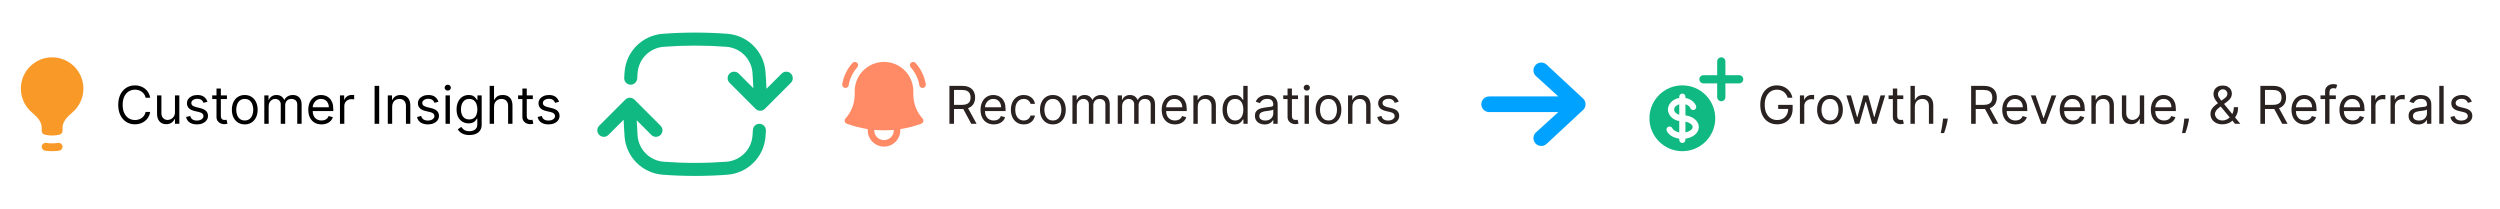 <svg width="1151" height="96" viewBox="0 0 1151 96" fill="none" xmlns="http://www.w3.org/2000/svg">
<path d="M437.114 57V39.545H443.011C444.375 39.545 445.494 39.778 446.369 40.244C447.244 40.705 447.892 41.338 448.312 42.145C448.733 42.952 448.943 43.869 448.943 44.898C448.943 45.926 448.733 46.838 448.312 47.633C447.892 48.429 447.247 49.054 446.378 49.508C445.509 49.957 444.398 50.182 443.045 50.182H438.273V48.273H442.977C443.909 48.273 444.659 48.136 445.227 47.864C445.801 47.591 446.216 47.205 446.472 46.705C446.733 46.199 446.864 45.597 446.864 44.898C446.864 44.199 446.733 43.588 446.472 43.065C446.21 42.543 445.793 42.139 445.219 41.855C444.645 41.565 443.886 41.42 442.943 41.42H439.227V57H437.114ZM445.33 49.159L449.625 57H447.17L442.943 49.159H445.33ZM457.54 57.273C456.279 57.273 455.191 56.994 454.276 56.438C453.367 55.875 452.665 55.091 452.171 54.085C451.683 53.074 451.438 51.898 451.438 50.557C451.438 49.216 451.683 48.034 452.171 47.011C452.665 45.983 453.353 45.182 454.234 44.608C455.12 44.028 456.154 43.739 457.336 43.739C458.018 43.739 458.691 43.852 459.356 44.08C460.021 44.307 460.626 44.676 461.171 45.188C461.717 45.693 462.151 46.364 462.475 47.199C462.799 48.034 462.961 49.062 462.961 50.284V51.136H452.87V49.398H460.915C460.915 48.659 460.768 48 460.472 47.42C460.183 46.841 459.768 46.383 459.228 46.048C458.694 45.713 458.063 45.545 457.336 45.545C456.535 45.545 455.842 45.744 455.256 46.142C454.677 46.534 454.231 47.045 453.918 47.676C453.606 48.307 453.45 48.983 453.45 49.705V50.864C453.45 51.852 453.62 52.69 453.961 53.378C454.308 54.06 454.788 54.58 455.401 54.938C456.015 55.29 456.728 55.466 457.54 55.466C458.069 55.466 458.546 55.392 458.972 55.244C459.404 55.091 459.776 54.864 460.089 54.562C460.401 54.256 460.643 53.875 460.813 53.42L462.756 53.966C462.552 54.625 462.208 55.205 461.725 55.705C461.242 56.199 460.646 56.585 459.935 56.864C459.225 57.136 458.427 57.273 457.54 57.273ZM471.339 57.273C470.112 57.273 469.055 56.983 468.168 56.403C467.282 55.824 466.6 55.026 466.123 54.008C465.646 52.992 465.407 51.83 465.407 50.523C465.407 49.193 465.651 48.02 466.14 47.003C466.634 45.98 467.322 45.182 468.202 44.608C469.089 44.028 470.123 43.739 471.305 43.739C472.225 43.739 473.055 43.909 473.793 44.25C474.532 44.591 475.137 45.068 475.609 45.682C476.08 46.295 476.373 47.011 476.487 47.83H474.475C474.322 47.233 473.981 46.705 473.452 46.244C472.93 45.778 472.225 45.545 471.339 45.545C470.555 45.545 469.867 45.75 469.276 46.159C468.691 46.562 468.234 47.133 467.904 47.872C467.58 48.605 467.418 49.466 467.418 50.455C467.418 51.466 467.577 52.347 467.896 53.097C468.219 53.847 468.674 54.429 469.259 54.844C469.85 55.258 470.543 55.466 471.339 55.466C471.862 55.466 472.336 55.375 472.762 55.193C473.188 55.011 473.549 54.75 473.844 54.409C474.14 54.068 474.35 53.659 474.475 53.182H476.487C476.373 53.955 476.092 54.651 475.643 55.27C475.2 55.883 474.612 56.372 473.879 56.736C473.151 57.094 472.305 57.273 471.339 57.273ZM484.745 57.273C483.563 57.273 482.526 56.992 481.634 56.429C480.748 55.867 480.055 55.08 479.555 54.068C479.06 53.057 478.813 51.875 478.813 50.523C478.813 49.159 479.06 47.969 479.555 46.952C480.055 45.935 480.748 45.145 481.634 44.582C482.526 44.02 483.563 43.739 484.745 43.739C485.927 43.739 486.961 44.02 487.847 44.582C488.739 45.145 489.433 45.935 489.927 46.952C490.427 47.969 490.677 49.159 490.677 50.523C490.677 51.875 490.427 53.057 489.927 54.068C489.433 55.08 488.739 55.867 487.847 56.429C486.961 56.992 485.927 57.273 484.745 57.273ZM484.745 55.466C485.643 55.466 486.381 55.236 486.961 54.776C487.54 54.315 487.969 53.71 488.248 52.96C488.526 52.21 488.665 51.398 488.665 50.523C488.665 49.648 488.526 48.832 488.248 48.077C487.969 47.321 487.54 46.71 486.961 46.244C486.381 45.778 485.643 45.545 484.745 45.545C483.847 45.545 483.109 45.778 482.529 46.244C481.95 46.71 481.521 47.321 481.242 48.077C480.964 48.832 480.825 49.648 480.825 50.523C480.825 51.398 480.964 52.21 481.242 52.96C481.521 53.71 481.95 54.315 482.529 54.776C483.109 55.236 483.847 55.466 484.745 55.466ZM493.747 57V43.909H495.69V45.955H495.861C496.134 45.256 496.574 44.713 497.182 44.327C497.79 43.935 498.52 43.739 499.372 43.739C500.236 43.739 500.955 43.935 501.528 44.327C502.108 44.713 502.56 45.256 502.884 45.955H503.02C503.355 45.278 503.858 44.742 504.528 44.344C505.199 43.94 506.003 43.739 506.94 43.739C508.111 43.739 509.068 44.105 509.812 44.838C510.557 45.565 510.929 46.699 510.929 48.239V57H508.918V48.239C508.918 47.273 508.653 46.582 508.125 46.168C507.597 45.753 506.974 45.545 506.259 45.545C505.338 45.545 504.625 45.824 504.119 46.381C503.614 46.932 503.361 47.631 503.361 48.477V57H501.315V48.034C501.315 47.29 501.074 46.69 500.591 46.236C500.108 45.776 499.486 45.545 498.724 45.545C498.202 45.545 497.713 45.685 497.259 45.963C496.81 46.242 496.446 46.628 496.168 47.122C495.895 47.611 495.759 48.176 495.759 48.818V57H493.747ZM514.607 57V43.909H516.55V45.955H516.72C516.993 45.256 517.433 44.713 518.041 44.327C518.649 43.935 519.379 43.739 520.232 43.739C521.095 43.739 521.814 43.935 522.388 44.327C522.967 44.713 523.419 45.256 523.743 45.955H523.879C524.214 45.278 524.717 44.742 525.388 44.344C526.058 43.94 526.862 43.739 527.8 43.739C528.97 43.739 529.928 44.105 530.672 44.838C531.416 45.565 531.788 46.699 531.788 48.239V57H529.777V48.239C529.777 47.273 529.513 46.582 528.984 46.168C528.456 45.753 527.834 45.545 527.118 45.545C526.197 45.545 525.484 45.824 524.979 46.381C524.473 46.932 524.22 47.631 524.22 48.477V57H522.175V48.034C522.175 47.29 521.933 46.69 521.45 46.236C520.967 45.776 520.345 45.545 519.584 45.545C519.061 45.545 518.572 45.685 518.118 45.963C517.669 46.242 517.305 46.628 517.027 47.122C516.754 47.611 516.618 48.176 516.618 48.818V57H514.607ZM540.955 57.273C539.693 57.273 538.605 56.994 537.69 56.438C536.781 55.875 536.08 55.091 535.585 54.085C535.097 53.074 534.852 51.898 534.852 50.557C534.852 49.216 535.097 48.034 535.585 47.011C536.08 45.983 536.767 45.182 537.648 44.608C538.534 44.028 539.568 43.739 540.75 43.739C541.432 43.739 542.105 43.852 542.77 44.08C543.435 44.307 544.04 44.676 544.585 45.188C545.131 45.693 545.565 46.364 545.889 47.199C546.213 48.034 546.375 49.062 546.375 50.284V51.136H536.284V49.398H544.33C544.33 48.659 544.182 48 543.886 47.42C543.597 46.841 543.182 46.383 542.642 46.048C542.108 45.713 541.477 45.545 540.75 45.545C539.949 45.545 539.256 45.744 538.67 46.142C538.091 46.534 537.645 47.045 537.332 47.676C537.02 48.307 536.864 48.983 536.864 49.705V50.864C536.864 51.852 537.034 52.69 537.375 53.378C537.722 54.06 538.202 54.58 538.815 54.938C539.429 55.29 540.142 55.466 540.955 55.466C541.483 55.466 541.96 55.392 542.386 55.244C542.818 55.091 543.19 54.864 543.503 54.562C543.815 54.256 544.057 53.875 544.227 53.42L546.17 53.966C545.966 54.625 545.622 55.205 545.139 55.705C544.656 56.199 544.06 56.585 543.349 56.864C542.639 57.136 541.841 57.273 540.955 57.273ZM551.446 49.125V57H549.435V43.909H551.378V45.955H551.548C551.855 45.29 552.321 44.756 552.946 44.352C553.571 43.943 554.378 43.739 555.366 43.739C556.253 43.739 557.028 43.92 557.693 44.284C558.358 44.642 558.875 45.188 559.244 45.92C559.614 46.648 559.798 47.568 559.798 48.682V57H557.787V48.818C557.787 47.79 557.52 46.989 556.986 46.415C556.452 45.835 555.719 45.545 554.787 45.545C554.145 45.545 553.571 45.685 553.065 45.963C552.565 46.242 552.17 46.648 551.881 47.182C551.591 47.716 551.446 48.364 551.446 49.125ZM568.417 57.273C567.326 57.273 566.363 56.997 565.528 56.446C564.692 55.889 564.039 55.105 563.567 54.094C563.096 53.077 562.86 51.875 562.86 50.489C562.86 49.114 563.096 47.92 563.567 46.909C564.039 45.898 564.695 45.117 565.536 44.565C566.377 44.014 567.349 43.739 568.451 43.739C569.303 43.739 569.977 43.881 570.471 44.165C570.971 44.443 571.352 44.761 571.613 45.119C571.88 45.472 572.087 45.761 572.235 45.989H572.406V39.545H574.417V57H572.474V54.989H572.235C572.087 55.227 571.877 55.528 571.604 55.892C571.332 56.25 570.942 56.571 570.437 56.855C569.931 57.133 569.258 57.273 568.417 57.273ZM568.69 55.466C569.496 55.466 570.178 55.256 570.735 54.835C571.292 54.409 571.715 53.821 572.005 53.071C572.295 52.315 572.44 51.443 572.44 50.455C572.44 49.477 572.298 48.622 572.013 47.889C571.729 47.151 571.309 46.577 570.752 46.168C570.195 45.753 569.508 45.545 568.69 45.545C567.837 45.545 567.127 45.764 566.559 46.202C565.996 46.633 565.573 47.222 565.289 47.966C565.011 48.705 564.871 49.534 564.871 50.455C564.871 51.386 565.013 52.233 565.298 52.994C565.587 53.75 566.013 54.352 566.576 54.801C567.144 55.244 567.849 55.466 568.69 55.466ZM582.232 57.307C581.403 57.307 580.65 57.151 579.974 56.838C579.298 56.52 578.761 56.062 578.363 55.466C577.965 54.864 577.766 54.136 577.766 53.284C577.766 52.534 577.914 51.926 578.21 51.46C578.505 50.989 578.9 50.619 579.394 50.352C579.888 50.085 580.434 49.886 581.031 49.756C581.633 49.619 582.238 49.511 582.846 49.432C583.641 49.33 584.286 49.253 584.781 49.202C585.281 49.145 585.644 49.051 585.871 48.92C586.104 48.79 586.221 48.562 586.221 48.239V48.17C586.221 47.33 585.991 46.676 585.531 46.21C585.076 45.744 584.386 45.511 583.46 45.511C582.499 45.511 581.746 45.722 581.201 46.142C580.656 46.562 580.272 47.011 580.05 47.489L578.141 46.807C578.482 46.011 578.937 45.392 579.505 44.949C580.079 44.5 580.704 44.188 581.38 44.011C582.062 43.83 582.732 43.739 583.391 43.739C583.812 43.739 584.295 43.79 584.84 43.892C585.391 43.989 585.923 44.19 586.434 44.497C586.951 44.804 587.38 45.267 587.721 45.886C588.062 46.506 588.232 47.335 588.232 48.375V57H586.221V55.227H586.119C585.982 55.511 585.755 55.815 585.437 56.139C585.119 56.463 584.695 56.739 584.167 56.966C583.638 57.193 582.994 57.307 582.232 57.307ZM582.539 55.5C583.335 55.5 584.005 55.344 584.55 55.031C585.102 54.719 585.516 54.315 585.795 53.821C586.079 53.327 586.221 52.807 586.221 52.261V50.42C586.136 50.523 585.948 50.617 585.658 50.702C585.374 50.781 585.045 50.852 584.67 50.915C584.3 50.972 583.94 51.023 583.587 51.068C583.241 51.108 582.96 51.142 582.744 51.17C582.221 51.239 581.732 51.349 581.278 51.503C580.829 51.651 580.465 51.875 580.187 52.176C579.914 52.472 579.778 52.875 579.778 53.386C579.778 54.085 580.036 54.614 580.553 54.972C581.076 55.324 581.738 55.5 582.539 55.5ZM597.597 43.909V45.614H590.812V43.909H597.597ZM592.79 40.773H594.801V53.25C594.801 53.818 594.884 54.244 595.048 54.528C595.219 54.807 595.435 54.994 595.696 55.091C595.963 55.182 596.244 55.227 596.54 55.227C596.761 55.227 596.943 55.216 597.085 55.193C597.227 55.165 597.341 55.142 597.426 55.125L597.835 56.932C597.699 56.983 597.509 57.034 597.264 57.085C597.02 57.142 596.71 57.17 596.335 57.17C595.767 57.17 595.21 57.048 594.665 56.804C594.125 56.56 593.676 56.188 593.318 55.688C592.966 55.188 592.79 54.557 592.79 53.795V40.773ZM600.622 57V43.909H602.634V57H600.622ZM601.645 41.727C601.253 41.727 600.915 41.594 600.631 41.327C600.352 41.06 600.213 40.739 600.213 40.364C600.213 39.989 600.352 39.668 600.631 39.401C600.915 39.133 601.253 39 601.645 39C602.037 39 602.372 39.133 602.651 39.401C602.935 39.668 603.077 39.989 603.077 40.364C603.077 40.739 602.935 41.06 602.651 41.327C602.372 41.594 602.037 41.727 601.645 41.727ZM611.636 57.273C610.454 57.273 609.417 56.992 608.525 56.429C607.638 55.867 606.945 55.08 606.445 54.068C605.951 53.057 605.704 51.875 605.704 50.523C605.704 49.159 605.951 47.969 606.445 46.952C606.945 45.935 607.638 45.145 608.525 44.582C609.417 44.02 610.454 43.739 611.636 43.739C612.817 43.739 613.852 44.02 614.738 44.582C615.63 45.145 616.323 45.935 616.817 46.952C617.317 47.969 617.567 49.159 617.567 50.523C617.567 51.875 617.317 53.057 616.817 54.068C616.323 55.08 615.63 55.867 614.738 56.429C613.852 56.992 612.817 57.273 611.636 57.273ZM611.636 55.466C612.533 55.466 613.272 55.236 613.852 54.776C614.431 54.315 614.86 53.71 615.138 52.96C615.417 52.21 615.556 51.398 615.556 50.523C615.556 49.648 615.417 48.832 615.138 48.077C614.86 47.321 614.431 46.71 613.852 46.244C613.272 45.778 612.533 45.545 611.636 45.545C610.738 45.545 609.999 45.778 609.42 46.244C608.84 46.71 608.411 47.321 608.133 48.077C607.854 48.832 607.715 49.648 607.715 50.523C607.715 51.398 607.854 52.21 608.133 52.96C608.411 53.71 608.84 54.315 609.42 54.776C609.999 55.236 610.738 55.466 611.636 55.466ZM622.649 49.125V57H620.638V43.909H622.581V45.955H622.751C623.058 45.29 623.524 44.756 624.149 44.352C624.774 43.943 625.581 43.739 626.57 43.739C627.456 43.739 628.232 43.92 628.896 44.284C629.561 44.642 630.078 45.188 630.447 45.92C630.817 46.648 631.001 47.568 631.001 48.682V57H628.99V48.818C628.99 47.79 628.723 46.989 628.189 46.415C627.655 45.835 626.922 45.545 625.99 45.545C625.348 45.545 624.774 45.685 624.268 45.963C623.768 46.242 623.374 46.648 623.084 47.182C622.794 47.716 622.649 48.364 622.649 49.125ZM643.95 46.841L642.143 47.352C642.029 47.051 641.862 46.758 641.64 46.474C641.424 46.185 641.129 45.946 640.754 45.758C640.379 45.571 639.898 45.477 639.313 45.477C638.512 45.477 637.844 45.662 637.31 46.031C636.782 46.395 636.518 46.858 636.518 47.42C636.518 47.92 636.7 48.315 637.063 48.605C637.427 48.895 637.995 49.136 638.768 49.33L640.711 49.807C641.881 50.091 642.754 50.526 643.327 51.111C643.901 51.69 644.188 52.438 644.188 53.352C644.188 54.102 643.972 54.773 643.54 55.364C643.114 55.955 642.518 56.42 641.751 56.761C640.984 57.102 640.092 57.273 639.075 57.273C637.739 57.273 636.634 56.983 635.759 56.403C634.884 55.824 634.33 54.977 634.097 53.864L636.006 53.386C636.188 54.091 636.532 54.619 637.038 54.972C637.549 55.324 638.217 55.5 639.04 55.5C639.978 55.5 640.722 55.301 641.273 54.903C641.83 54.5 642.109 54.017 642.109 53.455C642.109 53 641.95 52.619 641.631 52.312C641.313 52 640.825 51.767 640.165 51.614L637.984 51.102C636.785 50.818 635.904 50.378 635.342 49.781C634.785 49.179 634.506 48.426 634.506 47.523C634.506 46.784 634.714 46.131 635.129 45.562C635.549 44.994 636.12 44.548 636.842 44.224C637.569 43.901 638.393 43.739 639.313 43.739C640.609 43.739 641.626 44.023 642.364 44.591C643.109 45.159 643.637 45.909 643.95 46.841Z" fill="#292221"/>
<path d="M823.045 45C822.858 44.426 822.611 43.912 822.304 43.457C822.003 42.997 821.642 42.605 821.222 42.281C820.807 41.957 820.335 41.71 819.807 41.54C819.278 41.369 818.699 41.284 818.068 41.284C817.034 41.284 816.094 41.551 815.247 42.085C814.401 42.619 813.727 43.406 813.227 44.446C812.727 45.486 812.477 46.761 812.477 48.273C812.477 49.784 812.73 51.06 813.236 52.099C813.741 53.139 814.426 53.926 815.29 54.46C816.153 54.994 817.125 55.261 818.205 55.261C819.205 55.261 820.085 55.048 820.847 54.622C821.614 54.19 822.21 53.582 822.636 52.798C823.068 52.008 823.284 51.08 823.284 50.011L823.932 50.148H818.682V48.273H825.33V50.148C825.33 51.585 825.023 52.835 824.409 53.898C823.801 54.96 822.96 55.784 821.886 56.369C820.818 56.949 819.591 57.239 818.205 57.239C816.659 57.239 815.301 56.875 814.131 56.148C812.966 55.42 812.057 54.386 811.403 53.045C810.756 51.705 810.432 50.114 810.432 48.273C810.432 46.892 810.616 45.651 810.986 44.548C811.361 43.44 811.889 42.497 812.571 41.719C813.253 40.94 814.06 40.344 814.991 39.929C815.923 39.514 816.949 39.307 818.068 39.307C818.989 39.307 819.847 39.446 820.642 39.724C821.443 39.997 822.156 40.386 822.781 40.892C823.412 41.392 823.938 41.992 824.358 42.69C824.778 43.383 825.068 44.153 825.227 45H823.045ZM828.677 57V43.909H830.62V45.886H830.756C830.995 45.239 831.427 44.713 832.052 44.31C832.677 43.906 833.381 43.705 834.165 43.705C834.313 43.705 834.498 43.707 834.719 43.713C834.941 43.719 835.109 43.727 835.222 43.739V45.784C835.154 45.767 834.998 45.742 834.754 45.707C834.515 45.668 834.262 45.648 833.995 45.648C833.359 45.648 832.79 45.781 832.29 46.048C831.796 46.31 831.404 46.673 831.114 47.139C830.83 47.599 830.688 48.125 830.688 48.716V57H828.677ZM842.526 57.273C841.344 57.273 840.308 56.992 839.415 56.429C838.529 55.867 837.836 55.08 837.336 54.068C836.842 53.057 836.594 51.875 836.594 50.523C836.594 49.159 836.842 47.969 837.336 46.952C837.836 45.935 838.529 45.145 839.415 44.582C840.308 44.02 841.344 43.739 842.526 43.739C843.708 43.739 844.742 44.02 845.629 44.582C846.521 45.145 847.214 45.935 847.708 46.952C848.208 47.969 848.458 49.159 848.458 50.523C848.458 51.875 848.208 53.057 847.708 54.068C847.214 55.08 846.521 55.867 845.629 56.429C844.742 56.992 843.708 57.273 842.526 57.273ZM842.526 55.466C843.424 55.466 844.163 55.236 844.742 54.776C845.322 54.315 845.751 53.71 846.029 52.96C846.308 52.21 846.447 51.398 846.447 50.523C846.447 49.648 846.308 48.832 846.029 48.077C845.751 47.321 845.322 46.71 844.742 46.244C844.163 45.778 843.424 45.545 842.526 45.545C841.629 45.545 840.89 45.778 840.31 46.244C839.731 46.71 839.302 47.321 839.023 48.077C838.745 48.832 838.606 49.648 838.606 50.523C838.606 51.398 838.745 52.21 839.023 52.96C839.302 53.71 839.731 54.315 840.31 54.776C840.89 55.236 841.629 55.466 842.526 55.466ZM854.049 57L850.06 43.909H852.174L855.004 53.932H855.14L857.935 43.909H860.083L862.844 53.898H862.981L865.81 43.909H867.924L863.935 57H861.958L859.094 46.943H858.89L856.026 57H854.049ZM876.276 43.909V45.614H869.492V43.909H876.276ZM871.469 40.773H873.481V53.25C873.481 53.818 873.563 54.244 873.728 54.528C873.898 54.807 874.114 54.994 874.376 55.091C874.643 55.182 874.924 55.227 875.219 55.227C875.441 55.227 875.623 55.216 875.765 55.193C875.907 55.165 876.021 55.142 876.106 55.125L876.515 56.932C876.379 56.983 876.188 57.034 875.944 57.085C875.7 57.142 875.39 57.17 875.015 57.17C874.447 57.17 873.89 57.048 873.344 56.804C872.805 56.56 872.356 56.188 871.998 55.688C871.646 55.188 871.469 54.557 871.469 53.795V40.773ZM881.594 49.125V57H879.583V39.545H881.594V45.955H881.765C882.072 45.278 882.532 44.742 883.146 44.344C883.765 43.94 884.589 43.739 885.617 43.739C886.509 43.739 887.29 43.918 887.961 44.276C888.631 44.628 889.151 45.17 889.521 45.903C889.896 46.631 890.083 47.557 890.083 48.682V57H888.072V48.818C888.072 47.778 887.802 46.974 887.262 46.406C886.728 45.832 885.987 45.545 885.038 45.545C884.379 45.545 883.788 45.685 883.265 45.963C882.748 46.242 882.339 46.648 882.038 47.182C881.742 47.716 881.594 48.364 881.594 49.125ZM896.763 54.614L896.626 55.534C896.53 56.182 896.382 56.875 896.183 57.614C895.99 58.352 895.788 59.048 895.578 59.702C895.368 60.355 895.195 60.875 895.058 61.261H893.524C893.598 60.898 893.695 60.418 893.814 59.821C893.933 59.224 894.053 58.557 894.172 57.818C894.297 57.085 894.399 56.335 894.479 55.568L894.581 54.614H896.763ZM907.512 57V39.545H913.41C914.773 39.545 915.893 39.778 916.768 40.244C917.643 40.705 918.29 41.338 918.711 42.145C919.131 42.952 919.342 43.869 919.342 44.898C919.342 45.926 919.131 46.838 918.711 47.633C918.29 48.429 917.646 49.054 916.776 49.508C915.907 49.957 914.796 50.182 913.444 50.182H908.671V48.273H913.376C914.308 48.273 915.058 48.136 915.626 47.864C916.2 47.591 916.614 47.205 916.87 46.705C917.131 46.199 917.262 45.597 917.262 44.898C917.262 44.199 917.131 43.588 916.87 43.065C916.609 42.543 916.191 42.139 915.617 41.855C915.043 41.565 914.285 41.42 913.342 41.42H909.626V57H907.512ZM915.728 49.159L920.023 57H917.569L913.342 49.159H915.728ZM927.939 57.273C926.678 57.273 925.589 56.994 924.675 56.438C923.766 55.875 923.064 55.091 922.57 54.085C922.081 53.074 921.837 51.898 921.837 50.557C921.837 49.216 922.081 48.034 922.57 47.011C923.064 45.983 923.751 45.182 924.632 44.608C925.518 44.028 926.553 43.739 927.734 43.739C928.416 43.739 929.089 43.852 929.754 44.08C930.419 44.307 931.024 44.676 931.57 45.188C932.115 45.693 932.55 46.364 932.874 47.199C933.197 48.034 933.359 49.062 933.359 50.284V51.136H923.268V49.398H931.314C931.314 48.659 931.166 48 930.871 47.42C930.581 46.841 930.166 46.383 929.626 46.048C929.092 45.713 928.462 45.545 927.734 45.545C926.933 45.545 926.24 45.744 925.655 46.142C925.075 46.534 924.629 47.045 924.317 47.676C924.004 48.307 923.848 48.983 923.848 49.705V50.864C923.848 51.852 924.018 52.69 924.359 53.378C924.706 54.06 925.186 54.58 925.8 54.938C926.413 55.29 927.126 55.466 927.939 55.466C928.467 55.466 928.945 55.392 929.371 55.244C929.803 55.091 930.175 54.864 930.487 54.562C930.8 54.256 931.041 53.875 931.212 53.42L933.155 53.966C932.95 54.625 932.607 55.205 932.124 55.705C931.641 56.199 931.044 56.585 930.334 56.864C929.624 57.136 928.825 57.273 927.939 57.273ZM946.725 43.909L941.884 57H939.839L934.998 43.909H937.18L940.793 54.341H940.93L944.543 43.909H946.725ZM954.4 57.273C953.138 57.273 952.05 56.994 951.136 56.438C950.227 55.875 949.525 55.091 949.031 54.085C948.542 53.074 948.298 51.898 948.298 50.557C948.298 49.216 948.542 48.034 949.031 47.011C949.525 45.983 950.212 45.182 951.093 44.608C951.979 44.028 953.013 43.739 954.195 43.739C954.877 43.739 955.55 43.852 956.215 44.08C956.88 44.307 957.485 44.676 958.031 45.188C958.576 45.693 959.011 46.364 959.335 47.199C959.658 48.034 959.82 49.062 959.82 50.284V51.136H949.729V49.398H957.775C957.775 48.659 957.627 48 957.332 47.42C957.042 46.841 956.627 46.383 956.087 46.048C955.553 45.713 954.923 45.545 954.195 45.545C953.394 45.545 952.701 45.744 952.116 46.142C951.536 46.534 951.09 47.045 950.778 47.676C950.465 48.307 950.309 48.983 950.309 49.705V50.864C950.309 51.852 950.479 52.69 950.82 53.378C951.167 54.06 951.647 54.58 952.261 54.938C952.874 55.29 953.587 55.466 954.4 55.466C954.928 55.466 955.406 55.392 955.832 55.244C956.263 55.091 956.636 54.864 956.948 54.562C957.261 54.256 957.502 53.875 957.673 53.42L959.616 53.966C959.411 54.625 959.067 55.205 958.585 55.705C958.102 56.199 957.505 56.585 956.795 56.864C956.085 57.136 955.286 57.273 954.4 57.273ZM964.891 49.125V57H962.88V43.909H964.823V45.955H964.994C965.3 45.29 965.766 44.756 966.391 44.352C967.016 43.943 967.823 43.739 968.812 43.739C969.698 43.739 970.474 43.92 971.138 44.284C971.803 44.642 972.32 45.188 972.69 45.92C973.059 46.648 973.244 47.568 973.244 48.682V57H971.232V48.818C971.232 47.79 970.965 46.989 970.431 46.415C969.897 45.835 969.164 45.545 968.232 45.545C967.59 45.545 967.016 45.685 966.511 45.963C966.011 46.242 965.616 46.648 965.326 47.182C965.036 47.716 964.891 48.364 964.891 49.125ZM985.169 51.648V43.909H987.18V57H985.169V54.784H985.033C984.726 55.449 984.249 56.014 983.601 56.48C982.953 56.94 982.135 57.17 981.146 57.17C980.328 57.17 979.601 56.992 978.964 56.633C978.328 56.27 977.828 55.724 977.464 54.997C977.101 54.264 976.919 53.341 976.919 52.227V43.909H978.93V52.091C978.93 53.045 979.197 53.807 979.732 54.375C980.271 54.943 980.959 55.227 981.794 55.227C982.294 55.227 982.803 55.099 983.32 54.844C983.842 54.588 984.28 54.196 984.632 53.668C984.99 53.139 985.169 52.466 985.169 51.648ZM996.353 57.273C995.092 57.273 994.004 56.994 993.089 56.438C992.18 55.875 991.478 55.091 990.984 54.085C990.495 53.074 990.251 51.898 990.251 50.557C990.251 49.216 990.495 48.034 990.984 47.011C991.478 45.983 992.165 45.182 993.046 44.608C993.933 44.028 994.967 43.739 996.148 43.739C996.83 43.739 997.504 43.852 998.168 44.08C998.833 44.307 999.438 44.676 999.984 45.188C1000.53 45.693 1000.96 46.364 1001.29 47.199C1001.61 48.034 1001.77 49.062 1001.77 50.284V51.136H991.683V49.398H999.728C999.728 48.659 999.58 48 999.285 47.42C998.995 46.841 998.58 46.383 998.04 46.048C997.506 45.713 996.876 45.545 996.148 45.545C995.347 45.545 994.654 45.744 994.069 46.142C993.489 46.534 993.043 47.045 992.731 47.676C992.418 48.307 992.262 48.983 992.262 49.705V50.864C992.262 51.852 992.433 52.69 992.773 53.378C993.12 54.06 993.6 54.58 994.214 54.938C994.827 55.29 995.54 55.466 996.353 55.466C996.881 55.466 997.359 55.392 997.785 55.244C998.217 55.091 998.589 54.864 998.901 54.562C999.214 54.256 999.455 53.875 999.626 53.42L1001.57 53.966C1001.36 54.625 1001.02 55.205 1000.54 55.705C1000.05 56.199 999.458 56.585 998.748 56.864C998.038 57.136 997.239 57.273 996.353 57.273ZM1007.83 54.614L1007.7 55.534C1007.6 56.182 1007.45 56.875 1007.25 57.614C1007.06 58.352 1006.86 59.048 1006.65 59.702C1006.44 60.355 1006.26 60.875 1006.13 61.261H1004.59C1004.67 60.898 1004.76 60.418 1004.88 59.821C1005 59.224 1005.12 58.557 1005.24 57.818C1005.37 57.085 1005.47 56.335 1005.55 55.568L1005.65 54.614H1007.83ZM1023.25 57.239C1022.11 57.239 1021.12 57.028 1020.29 56.608C1019.46 56.188 1018.82 55.611 1018.37 54.878C1017.92 54.145 1017.7 53.307 1017.7 52.364C1017.7 51.636 1017.85 50.992 1018.16 50.429C1018.47 49.861 1018.9 49.335 1019.44 48.852C1019.99 48.364 1020.63 47.875 1021.34 47.386L1023.87 45.511C1024.36 45.188 1024.76 44.841 1025.05 44.472C1025.35 44.102 1025.5 43.619 1025.5 43.023C1025.5 42.58 1025.31 42.151 1024.91 41.736C1024.53 41.321 1024.02 41.114 1023.39 41.114C1022.95 41.114 1022.55 41.227 1022.21 41.455C1021.88 41.676 1021.61 41.96 1021.42 42.307C1021.23 42.648 1021.14 43 1021.14 43.364C1021.14 43.773 1021.25 44.188 1021.47 44.608C1021.7 45.023 1021.99 45.449 1022.33 45.886C1022.68 46.318 1023.05 46.761 1023.42 47.216L1031.43 57H1029.01L1022.4 49.023C1021.79 48.284 1021.23 47.614 1020.73 47.011C1020.23 46.409 1019.83 45.815 1019.54 45.23C1019.24 44.645 1019.09 44.011 1019.09 43.33C1019.09 42.545 1019.27 41.858 1019.61 41.267C1019.97 40.67 1020.46 40.207 1021.09 39.878C1021.72 39.543 1022.47 39.375 1023.32 39.375C1024.2 39.375 1024.95 39.545 1025.58 39.886C1026.21 40.222 1026.7 40.668 1027.04 41.224C1027.38 41.776 1027.55 42.375 1027.55 43.023C1027.55 43.858 1027.34 44.582 1026.93 45.196C1026.51 45.81 1025.95 46.381 1025.23 46.909L1021.75 49.5C1020.97 50.08 1020.44 50.642 1020.16 51.188C1019.88 51.733 1019.74 52.125 1019.74 52.364C1019.74 52.909 1019.88 53.418 1020.17 53.889C1020.45 54.361 1020.85 54.742 1021.37 55.031C1021.89 55.321 1022.49 55.466 1023.18 55.466C1023.84 55.466 1024.49 55.327 1025.11 55.048C1025.74 54.764 1026.3 54.355 1026.81 53.821C1027.32 53.287 1027.72 52.645 1028.02 51.895C1028.32 51.145 1028.47 50.301 1028.47 49.364H1030.41C1030.41 50.523 1030.28 51.469 1030.01 52.202C1029.74 52.935 1029.44 53.508 1029.11 53.923C1028.77 54.338 1028.5 54.648 1028.3 54.852C1028.23 54.938 1028.17 55.023 1028.11 55.108C1028.05 55.193 1027.99 55.278 1027.92 55.364C1027.36 55.994 1026.65 56.466 1025.79 56.778C1024.93 57.085 1024.09 57.239 1023.25 57.239ZM1040.68 57V39.545H1046.58C1047.95 39.545 1049.06 39.778 1049.94 40.244C1050.81 40.705 1051.46 41.338 1051.88 42.145C1052.3 42.952 1052.51 43.869 1052.51 44.898C1052.51 45.926 1052.3 46.838 1051.88 47.633C1051.46 48.429 1050.82 49.054 1049.95 49.508C1049.08 49.957 1047.97 50.182 1046.62 50.182H1041.84V48.273H1046.55C1047.48 48.273 1048.23 48.136 1048.8 47.864C1049.37 47.591 1049.79 47.205 1050.04 46.705C1050.3 46.199 1050.43 45.597 1050.43 44.898C1050.43 44.199 1050.3 43.588 1050.04 43.065C1049.78 42.543 1049.36 42.139 1048.79 41.855C1048.22 41.565 1047.46 41.42 1046.51 41.42H1042.8V57H1040.68ZM1048.9 49.159L1053.2 57H1050.74L1046.51 49.159H1048.9ZM1061.11 57.273C1059.85 57.273 1058.76 56.994 1057.85 56.438C1056.94 55.875 1056.24 55.091 1055.74 54.085C1055.25 53.074 1055.01 51.898 1055.01 50.557C1055.01 49.216 1055.25 48.034 1055.74 47.011C1056.24 45.983 1056.92 45.182 1057.8 44.608C1058.69 44.028 1059.72 43.739 1060.91 43.739C1061.59 43.739 1062.26 43.852 1062.93 44.08C1063.59 44.307 1064.2 44.676 1064.74 45.188C1065.29 45.693 1065.72 46.364 1066.05 47.199C1066.37 48.034 1066.53 49.062 1066.53 50.284V51.136H1056.44V49.398H1064.49C1064.49 48.659 1064.34 48 1064.04 47.42C1063.75 46.841 1063.34 46.383 1062.8 46.048C1062.26 45.713 1061.63 45.545 1060.91 45.545C1060.11 45.545 1059.41 45.744 1058.83 46.142C1058.25 46.534 1057.8 47.045 1057.49 47.676C1057.18 48.307 1057.02 48.983 1057.02 49.705V50.864C1057.02 51.852 1057.19 52.69 1057.53 53.378C1057.88 54.06 1058.36 54.58 1058.97 54.938C1059.59 55.29 1060.3 55.466 1061.11 55.466C1061.64 55.466 1062.12 55.392 1062.54 55.244C1062.97 55.091 1063.35 54.864 1063.66 54.562C1063.97 54.256 1064.21 53.875 1064.38 53.42L1066.33 53.966C1066.12 54.625 1065.78 55.205 1065.3 55.705C1064.81 56.199 1064.22 56.585 1063.51 56.864C1062.8 57.136 1062 57.273 1061.11 57.273ZM1075.42 43.909V45.614H1068.36V43.909H1075.42ZM1070.48 57V42.102C1070.48 41.352 1070.65 40.727 1071.01 40.227C1071.36 39.727 1071.82 39.352 1072.38 39.102C1072.94 38.852 1073.53 38.727 1074.16 38.727C1074.65 38.727 1075.06 38.767 1075.37 38.847C1075.68 38.926 1075.91 39 1076.07 39.068L1075.49 40.807C1075.39 40.773 1075.24 40.73 1075.06 40.679C1074.89 40.628 1074.65 40.602 1074.36 40.602C1073.7 40.602 1073.22 40.77 1072.92 41.105C1072.63 41.44 1072.49 41.932 1072.49 42.58V57H1070.48ZM1083.19 57.273C1081.93 57.273 1080.84 56.994 1079.92 56.438C1079.02 55.875 1078.31 55.091 1077.82 54.085C1077.33 53.074 1077.09 51.898 1077.09 50.557C1077.09 49.216 1077.33 48.034 1077.82 47.011C1078.31 45.983 1079 45.182 1079.88 44.608C1080.77 44.028 1081.8 43.739 1082.98 43.739C1083.67 43.739 1084.34 43.852 1085 44.08C1085.67 44.307 1086.27 44.676 1086.82 45.188C1087.37 45.693 1087.8 46.364 1088.12 47.199C1088.45 48.034 1088.61 49.062 1088.61 50.284V51.136H1078.52V49.398H1086.56C1086.56 48.659 1086.42 48 1086.12 47.42C1085.83 46.841 1085.42 46.383 1084.88 46.048C1084.34 45.713 1083.71 45.545 1082.98 45.545C1082.18 45.545 1081.49 45.744 1080.9 46.142C1080.33 46.534 1079.88 47.045 1079.57 47.676C1079.25 48.307 1079.1 48.983 1079.1 49.705V50.864C1079.1 51.852 1079.27 52.69 1079.61 53.378C1079.96 54.06 1080.44 54.58 1081.05 54.938C1081.66 55.29 1082.38 55.466 1083.19 55.466C1083.72 55.466 1084.19 55.392 1084.62 55.244C1085.05 55.091 1085.42 54.864 1085.74 54.562C1086.05 54.256 1086.29 53.875 1086.46 53.42L1088.4 53.966C1088.2 54.625 1087.86 55.205 1087.37 55.705C1086.89 56.199 1086.29 56.585 1085.58 56.864C1084.87 57.136 1084.08 57.273 1083.19 57.273ZM1091.67 57V43.909H1093.61V45.886H1093.75C1093.99 45.239 1094.42 44.713 1095.04 44.31C1095.67 43.906 1096.37 43.705 1097.16 43.705C1097.31 43.705 1097.49 43.707 1097.71 43.713C1097.93 43.719 1098.1 43.727 1098.21 43.739V45.784C1098.15 45.767 1097.99 45.742 1097.75 45.707C1097.51 45.668 1097.25 45.648 1096.99 45.648C1096.35 45.648 1095.78 45.781 1095.28 46.048C1094.79 46.31 1094.4 46.673 1094.11 47.139C1093.82 47.599 1093.68 48.125 1093.68 48.716V57H1091.67ZM1100.6 57V43.909H1102.54V45.886H1102.68C1102.92 45.239 1103.35 44.713 1103.97 44.31C1104.6 43.906 1105.3 43.705 1106.09 43.705C1106.24 43.705 1106.42 43.707 1106.64 43.713C1106.86 43.719 1107.03 43.727 1107.14 43.739V45.784C1107.08 45.767 1106.92 45.742 1106.68 45.707C1106.44 45.668 1106.18 45.648 1105.92 45.648C1105.28 45.648 1104.71 45.781 1104.21 46.048C1103.72 46.31 1103.33 46.673 1103.04 47.139C1102.75 47.599 1102.61 48.125 1102.61 48.716V57H1100.6ZM1113.38 57.307C1112.55 57.307 1111.8 57.151 1111.12 56.838C1110.45 56.52 1109.91 56.062 1109.51 55.466C1109.11 54.864 1108.91 54.136 1108.91 53.284C1108.91 52.534 1109.06 51.926 1109.36 51.46C1109.65 50.989 1110.05 50.619 1110.54 50.352C1111.04 50.085 1111.58 49.886 1112.18 49.756C1112.78 49.619 1113.39 49.511 1113.99 49.432C1114.79 49.33 1115.43 49.253 1115.93 49.202C1116.43 49.145 1116.79 49.051 1117.02 48.92C1117.25 48.79 1117.37 48.562 1117.37 48.239V48.17C1117.37 47.33 1117.14 46.676 1116.68 46.21C1116.22 45.744 1115.53 45.511 1114.61 45.511C1113.65 45.511 1112.89 45.722 1112.35 46.142C1111.8 46.562 1111.42 47.011 1111.2 47.489L1109.29 46.807C1109.63 46.011 1110.09 45.392 1110.65 44.949C1111.23 44.5 1111.85 44.188 1112.53 44.011C1113.21 43.83 1113.88 43.739 1114.54 43.739C1114.96 43.739 1115.44 43.79 1115.99 43.892C1116.54 43.989 1117.07 44.19 1117.58 44.497C1118.1 44.804 1118.53 45.267 1118.87 45.886C1119.21 46.506 1119.38 47.335 1119.38 48.375V57H1117.37V55.227H1117.27C1117.13 55.511 1116.9 55.815 1116.59 56.139C1116.27 56.463 1115.84 56.739 1115.32 56.966C1114.79 57.193 1114.14 57.307 1113.38 57.307ZM1113.69 55.5C1114.48 55.5 1115.15 55.344 1115.7 55.031C1116.25 54.719 1116.66 54.315 1116.94 53.821C1117.23 53.327 1117.37 52.807 1117.37 52.261V50.42C1117.28 50.523 1117.1 50.617 1116.81 50.702C1116.52 50.781 1116.19 50.852 1115.82 50.915C1115.45 50.972 1115.09 51.023 1114.74 51.068C1114.39 51.108 1114.11 51.142 1113.89 51.17C1113.37 51.239 1112.88 51.349 1112.43 51.503C1111.98 51.651 1111.61 51.875 1111.34 52.176C1111.06 52.472 1110.93 52.875 1110.93 53.386C1110.93 54.085 1111.18 54.614 1111.7 54.972C1112.22 55.324 1112.89 55.5 1113.69 55.5ZM1125.06 39.545V57H1123.05V39.545H1125.06ZM1138.02 46.841L1136.21 47.352C1136.1 47.051 1135.93 46.758 1135.71 46.474C1135.49 46.185 1135.2 45.946 1134.82 45.758C1134.45 45.571 1133.97 45.477 1133.38 45.477C1132.58 45.477 1131.91 45.662 1131.38 46.031C1130.85 46.395 1130.59 46.858 1130.59 47.42C1130.59 47.92 1130.77 48.315 1131.13 48.605C1131.5 48.895 1132.07 49.136 1132.84 49.33L1134.78 49.807C1135.95 50.091 1136.82 50.526 1137.4 51.111C1137.97 51.69 1138.26 52.438 1138.26 53.352C1138.26 54.102 1138.04 54.773 1137.61 55.364C1137.18 55.955 1136.59 56.42 1135.82 56.761C1135.05 57.102 1134.16 57.273 1133.14 57.273C1131.81 57.273 1130.7 56.983 1129.83 56.403C1128.95 55.824 1128.4 54.977 1128.17 53.864L1130.08 53.386C1130.26 54.091 1130.6 54.619 1131.11 54.972C1131.62 55.324 1132.29 55.5 1133.11 55.5C1134.05 55.5 1134.79 55.301 1135.34 54.903C1135.9 54.5 1136.18 54.017 1136.18 53.455C1136.18 53 1136.02 52.619 1135.7 52.312C1135.38 52 1134.89 51.767 1134.24 51.614L1132.05 51.102C1130.86 50.818 1129.97 50.378 1129.41 49.781C1128.86 49.179 1128.58 48.426 1128.58 47.523C1128.58 46.784 1128.78 46.131 1129.2 45.562C1129.62 44.994 1130.19 44.548 1130.91 44.224C1131.64 43.901 1132.46 43.739 1133.38 43.739C1134.68 43.739 1135.7 44.023 1136.43 44.591C1137.18 45.159 1137.71 45.909 1138.02 46.841Z" fill="#292221"/>
<path d="M394.702 31C395.255 30.383 395.202 29.435 394.585 28.882C393.968 28.33 393.02 28.382 392.467 29C390.065 31.683 388.394 35.039 387.771 38.752C387.634 39.569 388.185 40.342 389.002 40.479C389.819 40.616 390.592 40.065 390.73 39.248C391.256 36.112 392.668 33.274 394.702 31Z" fill="#FF8B66"/>
<path d="M421.536 29C420.983 28.382 420.035 28.33 419.418 28.882C418.8 29.435 418.748 30.383 419.3 31C421.335 33.274 422.747 36.112 423.273 39.248C423.41 40.065 424.184 40.616 425.001 40.479C425.818 40.342 426.369 39.569 426.232 38.752C425.609 35.039 423.938 31.683 421.536 29Z" fill="#FF8B66"/>
<path fill-rule="evenodd" clip-rule="evenodd" d="M407.002 28.5C399.546 28.5 393.502 34.544 393.502 42L393.501 43.5C393.501 47.746 391.899 51.615 389.264 54.54C388.931 54.909 388.803 55.42 388.922 55.903C389.042 56.386 389.392 56.779 389.859 56.951C392.947 58.091 396.18 58.932 399.523 59.438C399.509 59.624 399.502 59.811 399.502 60C399.502 64.142 402.86 67.5 407.002 67.5C411.144 67.5 414.502 64.142 414.502 60C414.502 59.811 414.495 59.624 414.481 59.438C417.823 58.932 421.055 58.091 424.143 56.951C424.61 56.779 424.961 56.386 425.08 55.903C425.199 55.42 425.071 54.909 424.738 54.54C422.103 51.615 420.501 47.746 420.501 43.5V42.098L420.502 42C420.502 34.544 414.458 28.5 407.002 28.5ZM402.502 60C402.502 59.932 402.503 59.865 402.506 59.798C403.987 59.932 405.486 60 407.001 60C408.517 60 410.016 59.932 411.497 59.798C411.5 59.865 411.502 59.932 411.502 60C411.502 62.485 409.487 64.5 407.002 64.5C404.516 64.5 402.502 62.485 402.502 60Z" fill="#FF8B66"/>
<path d="M24.002 26.398C16.049 26.398 9.602 32.846 9.602 40.798C9.602 45.275 11.646 49.275 14.846 51.914C17.372 53.996 19.202 56.261 19.202 58.692V60.239C19.202 61.069 19.769 61.791 20.575 61.988C21.675 62.256 22.823 62.398 24.002 62.398C25.18 62.398 26.328 62.256 27.429 61.988C28.235 61.791 28.802 61.069 28.802 60.239V58.692C28.802 56.261 30.632 53.996 33.157 51.914C36.357 49.275 38.402 45.275 38.402 40.798C38.402 32.846 31.954 26.398 24.002 26.398Z" fill="#F99A28"/>
<path d="M21.272 65.793C20.29 65.644 19.372 66.319 19.222 67.302C19.073 68.285 19.748 69.203 20.731 69.352C21.799 69.514 22.891 69.599 24.002 69.599C25.113 69.599 26.205 69.514 27.272 69.352C28.255 69.203 28.931 68.285 28.781 67.302C28.632 66.319 27.714 65.644 26.731 65.793C25.842 65.928 24.931 65.999 24.002 65.999C23.073 65.999 22.161 65.928 21.272 65.793Z" fill="#F99A28"/>
<path d="M69.159 45H67.046C66.921 44.392 66.702 43.858 66.389 43.398C66.082 42.938 65.707 42.551 65.264 42.239C64.827 41.92 64.341 41.682 63.807 41.523C63.273 41.364 62.716 41.284 62.136 41.284C61.08 41.284 60.122 41.551 59.264 42.085C58.412 42.619 57.733 43.406 57.227 44.446C56.727 45.486 56.477 46.761 56.477 48.273C56.477 49.784 56.727 51.06 57.227 52.099C57.733 53.139 58.412 53.926 59.264 54.46C60.122 54.994 61.08 55.261 62.136 55.261C62.716 55.261 63.273 55.182 63.807 55.023C64.341 54.864 64.827 54.628 65.264 54.315C65.707 53.997 66.082 53.608 66.389 53.148C66.702 52.682 66.921 52.148 67.046 51.545H69.159C69 52.438 68.71 53.236 68.29 53.94C67.869 54.645 67.347 55.244 66.722 55.739C66.097 56.227 65.395 56.599 64.617 56.855C63.844 57.111 63.017 57.239 62.136 57.239C60.648 57.239 59.324 56.875 58.165 56.148C57.006 55.42 56.094 54.386 55.429 53.045C54.764 51.705 54.432 50.114 54.432 48.273C54.432 46.432 54.764 44.841 55.429 43.5C56.094 42.159 57.006 41.125 58.165 40.398C59.324 39.67 60.648 39.307 62.136 39.307C63.017 39.307 63.844 39.435 64.617 39.69C65.395 39.946 66.097 40.321 66.722 40.815C67.347 41.304 67.869 41.901 68.29 42.605C68.71 43.304 69 44.102 69.159 45ZM80.552 51.648V43.909H82.563V57H80.552V54.784H80.415C80.109 55.449 79.631 56.014 78.984 56.48C78.336 56.94 77.518 57.17 76.529 57.17C75.711 57.17 74.984 56.992 74.347 56.633C73.711 56.27 73.211 55.724 72.847 54.997C72.484 54.264 72.302 53.341 72.302 52.227V43.909H74.313V52.091C74.313 53.045 74.58 53.807 75.114 54.375C75.654 54.943 76.342 55.227 77.177 55.227C77.677 55.227 78.185 55.099 78.702 54.844C79.225 54.588 79.663 54.196 80.015 53.668C80.373 53.139 80.552 52.466 80.552 51.648ZM95.52 46.841L93.713 47.352C93.599 47.051 93.432 46.758 93.21 46.474C92.994 46.185 92.699 45.946 92.324 45.758C91.949 45.571 91.469 45.477 90.883 45.477C90.082 45.477 89.415 45.662 88.881 46.031C88.352 46.395 88.088 46.858 88.088 47.42C88.088 47.92 88.27 48.315 88.633 48.605C88.997 48.895 89.565 49.136 90.338 49.33L92.281 49.807C93.452 50.091 94.324 50.526 94.898 51.111C95.472 51.69 95.758 52.438 95.758 53.352C95.758 54.102 95.543 54.773 95.111 55.364C94.685 55.955 94.088 56.42 93.321 56.761C92.554 57.102 91.662 57.273 90.645 57.273C89.31 57.273 88.204 56.983 87.329 56.403C86.454 55.824 85.901 54.977 85.668 53.864L87.577 53.386C87.758 54.091 88.102 54.619 88.608 54.972C89.119 55.324 89.787 55.5 90.611 55.5C91.548 55.5 92.293 55.301 92.844 54.903C93.401 54.5 93.679 54.017 93.679 53.455C93.679 53 93.52 52.619 93.202 52.312C92.883 52 92.395 51.767 91.736 51.614L89.554 51.102C88.355 50.818 87.474 50.378 86.912 49.781C86.355 49.179 86.077 48.426 86.077 47.523C86.077 46.784 86.284 46.131 86.699 45.562C87.119 44.994 87.69 44.548 88.412 44.224C89.139 43.901 89.963 43.739 90.883 43.739C92.179 43.739 93.196 44.023 93.935 44.591C94.679 45.159 95.207 45.909 95.52 46.841ZM104.479 43.909V45.614H97.695V43.909H104.479ZM99.673 40.773H101.684V53.25C101.684 53.818 101.766 54.244 101.931 54.528C102.102 54.807 102.317 54.994 102.579 55.091C102.846 55.182 103.127 55.227 103.423 55.227C103.644 55.227 103.826 55.216 103.968 55.193C104.11 55.165 104.224 55.142 104.309 55.125L104.718 56.932C104.582 56.983 104.391 57.034 104.147 57.085C103.903 57.142 103.593 57.17 103.218 57.17C102.65 57.17 102.093 57.048 101.548 56.804C101.008 56.56 100.559 56.188 100.201 55.688C99.849 55.188 99.673 54.557 99.673 53.795V40.773ZM112.683 57.273C111.501 57.273 110.464 56.992 109.572 56.429C108.685 55.867 107.992 55.08 107.492 54.068C106.998 53.057 106.751 51.875 106.751 50.523C106.751 49.159 106.998 47.969 107.492 46.952C107.992 45.935 108.685 45.145 109.572 44.582C110.464 44.02 111.501 43.739 112.683 43.739C113.864 43.739 114.898 44.02 115.785 44.582C116.677 45.145 117.37 45.935 117.864 46.952C118.364 47.969 118.614 49.159 118.614 50.523C118.614 51.875 118.364 53.057 117.864 54.068C117.37 55.08 116.677 55.867 115.785 56.429C114.898 56.992 113.864 57.273 112.683 57.273ZM112.683 55.466C113.58 55.466 114.319 55.236 114.898 54.776C115.478 54.315 115.907 53.71 116.185 52.96C116.464 52.21 116.603 51.398 116.603 50.523C116.603 49.648 116.464 48.832 116.185 48.077C115.907 47.321 115.478 46.71 114.898 46.244C114.319 45.778 113.58 45.545 112.683 45.545C111.785 45.545 111.046 45.778 110.467 46.244C109.887 46.71 109.458 47.321 109.18 48.077C108.901 48.832 108.762 49.648 108.762 50.523C108.762 51.398 108.901 52.21 109.18 52.96C109.458 53.71 109.887 54.315 110.467 54.776C111.046 55.236 111.785 55.466 112.683 55.466ZM121.685 57V43.909H123.628V45.955H123.798C124.071 45.256 124.511 44.713 125.119 44.327C125.727 43.935 126.457 43.739 127.31 43.739C128.173 43.739 128.892 43.935 129.466 44.327C130.045 44.713 130.497 45.256 130.821 45.955H130.957C131.293 45.278 131.795 44.742 132.466 44.344C133.136 43.94 133.94 43.739 134.878 43.739C136.048 43.739 137.006 44.105 137.75 44.838C138.494 45.565 138.866 46.699 138.866 48.239V57H136.855V48.239C136.855 47.273 136.591 46.582 136.062 46.168C135.534 45.753 134.912 45.545 134.196 45.545C133.276 45.545 132.563 45.824 132.057 46.381C131.551 46.932 131.298 47.631 131.298 48.477V57H129.253V48.034C129.253 47.29 129.011 46.69 128.528 46.236C128.045 45.776 127.423 45.545 126.662 45.545C126.139 45.545 125.651 45.685 125.196 45.963C124.747 46.242 124.384 46.628 124.105 47.122C123.832 47.611 123.696 48.176 123.696 48.818V57H121.685ZM148.033 57.273C146.771 57.273 145.683 56.994 144.768 56.438C143.859 55.875 143.158 55.091 142.663 54.085C142.175 53.074 141.93 51.898 141.93 50.557C141.93 49.216 142.175 48.034 142.663 47.011C143.158 45.983 143.845 45.182 144.726 44.608C145.612 44.028 146.646 43.739 147.828 43.739C148.51 43.739 149.183 43.852 149.848 44.08C150.513 44.307 151.118 44.676 151.663 45.188C152.209 45.693 152.643 46.364 152.967 47.199C153.291 48.034 153.453 49.062 153.453 50.284V51.136H143.362V49.398H151.408C151.408 48.659 151.26 48 150.964 47.42C150.675 46.841 150.26 46.383 149.72 46.048C149.186 45.713 148.555 45.545 147.828 45.545C147.027 45.545 146.334 45.744 145.749 46.142C145.169 46.534 144.723 47.045 144.411 47.676C144.098 48.307 143.942 48.983 143.942 49.705V50.864C143.942 51.852 144.112 52.69 144.453 53.378C144.8 54.06 145.28 54.58 145.893 54.938C146.507 55.29 147.22 55.466 148.033 55.466C148.561 55.466 149.038 55.392 149.464 55.244C149.896 55.091 150.268 54.864 150.581 54.562C150.893 54.256 151.135 53.875 151.305 53.42L153.249 53.966C153.044 54.625 152.7 55.205 152.217 55.705C151.734 56.199 151.138 56.585 150.428 56.864C149.717 57.136 148.919 57.273 148.033 57.273ZM156.513 57V43.909H158.456V45.886H158.592C158.831 45.239 159.263 44.713 159.888 44.31C160.513 43.906 161.217 43.705 162.001 43.705C162.149 43.705 162.334 43.707 162.555 43.713C162.777 43.719 162.945 43.727 163.058 43.739V45.784C162.99 45.767 162.834 45.742 162.589 45.707C162.351 45.668 162.098 45.648 161.831 45.648C161.195 45.648 160.626 45.781 160.126 46.048C159.632 46.31 159.24 46.673 158.95 47.139C158.666 47.599 158.524 48.125 158.524 48.716V57H156.513ZM174.579 39.545V57H172.465V39.545H174.579ZM180.555 49.125V57H178.544V43.909H180.487V45.955H180.658C180.964 45.29 181.43 44.756 182.055 44.352C182.68 43.943 183.487 43.739 184.476 43.739C185.362 43.739 186.138 43.92 186.803 44.284C187.467 44.642 187.984 45.188 188.354 45.92C188.723 46.648 188.908 47.568 188.908 48.682V57H186.896V48.818C186.896 47.79 186.629 46.989 186.095 46.415C185.561 45.835 184.828 45.545 183.896 45.545C183.254 45.545 182.68 45.685 182.175 45.963C181.675 46.242 181.28 46.648 180.99 47.182C180.7 47.716 180.555 48.364 180.555 49.125ZM201.856 46.841L200.049 47.352C199.935 47.051 199.768 46.758 199.546 46.474C199.33 46.185 199.035 45.946 198.66 45.758C198.285 45.571 197.805 45.477 197.219 45.477C196.418 45.477 195.751 45.662 195.217 46.031C194.688 46.395 194.424 46.858 194.424 47.42C194.424 47.92 194.606 48.315 194.969 48.605C195.333 48.895 195.901 49.136 196.674 49.33L198.617 49.807C199.788 50.091 200.66 50.526 201.234 51.111C201.808 51.69 202.094 52.438 202.094 53.352C202.094 54.102 201.879 54.773 201.447 55.364C201.021 55.955 200.424 56.42 199.657 56.761C198.89 57.102 197.998 57.273 196.981 57.273C195.646 57.273 194.54 56.983 193.665 56.403C192.79 55.824 192.237 54.977 192.004 53.864L193.913 53.386C194.094 54.091 194.438 54.619 194.944 54.972C195.455 55.324 196.123 55.5 196.947 55.5C197.884 55.5 198.629 55.301 199.18 54.903C199.737 54.5 200.015 54.017 200.015 53.455C200.015 53 199.856 52.619 199.538 52.312C199.219 52 198.731 51.767 198.072 51.614L195.89 51.102C194.691 50.818 193.81 50.378 193.248 49.781C192.691 49.179 192.413 48.426 192.413 47.523C192.413 46.784 192.62 46.131 193.035 45.562C193.455 44.994 194.026 44.548 194.748 44.224C195.475 43.901 196.299 43.739 197.219 43.739C198.515 43.739 199.532 44.023 200.271 44.591C201.015 45.159 201.543 45.909 201.856 46.841ZM205.122 57V43.909H207.134V57H205.122ZM206.145 41.727C205.753 41.727 205.415 41.594 205.131 41.327C204.852 41.06 204.713 40.739 204.713 40.364C204.713 39.989 204.852 39.668 205.131 39.401C205.415 39.133 205.753 39 206.145 39C206.537 39 206.872 39.133 207.151 39.401C207.435 39.668 207.577 39.989 207.577 40.364C207.577 40.739 207.435 41.06 207.151 41.327C206.872 41.594 206.537 41.727 206.145 41.727ZM216.102 62.182C215.13 62.182 214.295 62.057 213.596 61.807C212.897 61.562 212.315 61.239 211.849 60.835C211.388 60.438 211.022 60.011 210.749 59.557L212.352 58.432C212.533 58.67 212.763 58.943 213.042 59.25C213.32 59.562 213.701 59.832 214.184 60.06C214.673 60.293 215.312 60.409 216.102 60.409C217.158 60.409 218.031 60.153 218.718 59.642C219.406 59.131 219.749 58.33 219.749 57.239V54.58H219.579C219.431 54.818 219.221 55.114 218.948 55.466C218.681 55.812 218.295 56.122 217.789 56.395C217.289 56.662 216.613 56.795 215.761 56.795C214.704 56.795 213.755 56.545 212.914 56.045C212.079 55.545 211.417 54.818 210.928 53.864C210.445 52.909 210.204 51.75 210.204 50.386C210.204 49.045 210.44 47.878 210.911 46.883C211.383 45.883 212.039 45.111 212.88 44.565C213.721 44.014 214.692 43.739 215.795 43.739C216.647 43.739 217.323 43.881 217.823 44.165C218.329 44.443 218.715 44.761 218.982 45.119C219.255 45.472 219.465 45.761 219.613 45.989H219.817V43.909H221.761V57.375C221.761 58.5 221.505 59.415 220.994 60.119C220.488 60.83 219.806 61.349 218.948 61.679C218.096 62.014 217.147 62.182 216.102 62.182ZM216.033 54.989C216.84 54.989 217.522 54.804 218.079 54.435C218.636 54.065 219.059 53.534 219.349 52.841C219.638 52.148 219.783 51.318 219.783 50.352C219.783 49.409 219.641 48.577 219.357 47.855C219.073 47.133 218.653 46.568 218.096 46.159C217.539 45.75 216.852 45.545 216.033 45.545C215.181 45.545 214.471 45.761 213.903 46.193C213.34 46.625 212.917 47.205 212.633 47.932C212.354 48.659 212.215 49.466 212.215 50.352C212.215 51.261 212.357 52.065 212.641 52.764C212.931 53.457 213.357 54.003 213.92 54.401C214.488 54.793 215.192 54.989 216.033 54.989ZM227.454 49.125V57H225.442V39.545H227.454V45.955H227.624C227.931 45.278 228.391 44.742 229.005 44.344C229.624 43.94 230.448 43.739 231.477 43.739C232.369 43.739 233.15 43.918 233.82 44.276C234.491 44.628 235.011 45.17 235.38 45.903C235.755 46.631 235.942 47.557 235.942 48.682V57H233.931V48.818C233.931 47.778 233.661 46.974 233.121 46.406C232.587 45.832 231.846 45.545 230.897 45.545C230.238 45.545 229.647 45.685 229.124 45.963C228.607 46.242 228.198 46.648 227.897 47.182C227.602 47.716 227.454 48.364 227.454 49.125ZM245.315 43.909V45.614H238.531V43.909H245.315ZM240.509 40.773H242.52V53.25C242.52 53.818 242.602 54.244 242.767 54.528C242.938 54.807 243.153 54.994 243.415 55.091C243.682 55.182 243.963 55.227 244.259 55.227C244.48 55.227 244.662 55.216 244.804 55.193C244.946 55.165 245.06 55.142 245.145 55.125L245.554 56.932C245.418 56.983 245.227 57.034 244.983 57.085C244.739 57.142 244.429 57.17 244.054 57.17C243.486 57.17 242.929 57.048 242.384 56.804C241.844 56.56 241.395 56.188 241.037 55.688C240.685 55.188 240.509 54.557 240.509 53.795V40.773ZM257.379 46.841L255.572 47.352C255.459 47.051 255.291 46.758 255.07 46.474C254.854 46.185 254.558 45.946 254.183 45.758C253.808 45.571 253.328 45.477 252.743 45.477C251.942 45.477 251.274 45.662 250.74 46.031C250.212 46.395 249.947 46.858 249.947 47.42C249.947 47.92 250.129 48.315 250.493 48.605C250.857 48.895 251.425 49.136 252.197 49.33L254.141 49.807C255.311 50.091 256.183 50.526 256.757 51.111C257.331 51.69 257.618 52.438 257.618 53.352C257.618 54.102 257.402 54.773 256.97 55.364C256.544 55.955 255.947 56.42 255.18 56.761C254.413 57.102 253.521 57.273 252.504 57.273C251.169 57.273 250.064 56.983 249.189 56.403C248.314 55.824 247.76 54.977 247.527 53.864L249.436 53.386C249.618 54.091 249.962 54.619 250.467 54.972C250.979 55.324 251.646 55.5 252.47 55.5C253.408 55.5 254.152 55.301 254.703 54.903C255.26 54.5 255.538 54.017 255.538 53.455C255.538 53 255.379 52.619 255.061 52.312C254.743 52 254.254 51.767 253.595 51.614L251.413 51.102C250.214 50.818 249.334 50.378 248.771 49.781C248.214 49.179 247.936 48.426 247.936 47.523C247.936 46.784 248.143 46.131 248.558 45.562C248.979 44.994 249.55 44.548 250.271 44.224C250.999 43.901 251.822 43.739 252.743 43.739C254.038 43.739 255.055 44.023 255.794 44.591C256.538 45.159 257.067 45.909 257.379 46.841Z" fill="black"/>
<path d="M775.973 56V60.953C776.79 60.802 777.535 60.521 778.128 60.134C779.041 59.536 779.288 58.906 779.288 58.476C779.288 58.046 779.041 57.416 778.128 56.819C777.535 56.431 776.79 56.151 775.973 56Z" fill="#10B981"/>
<path d="M771.388 51.836C771.49 51.942 771.606 52.046 771.737 52.148C772.131 52.452 772.608 52.685 773.131 52.835V48.017C772.99 48.057 772.852 48.103 772.719 48.156C772.634 48.189 772.55 48.224 772.469 48.263C772.203 48.386 771.957 48.534 771.737 48.704C771.022 49.256 770.764 49.891 770.764 50.426C770.764 50.774 770.873 51.164 771.147 51.547C771.216 51.644 771.296 51.741 771.388 51.836Z" fill="#10B981"/>
<path fill-rule="evenodd" clip-rule="evenodd" d="M789.706 54.451C789.706 62.82 782.921 69.605 774.552 69.605C766.183 69.605 759.398 62.82 759.398 54.451C759.398 46.082 766.183 39.297 774.552 39.297C782.921 39.297 789.706 46.082 789.706 54.451ZM774.552 43.085C775.337 43.085 775.973 43.721 775.973 44.506V45.104C777.095 45.304 778.186 45.745 779.104 46.455C779.911 47.079 780.513 47.856 780.856 48.728C781.144 49.458 780.786 50.283 780.056 50.571C779.326 50.859 778.501 50.5 778.213 49.77C778.075 49.42 777.81 49.046 777.367 48.703C776.973 48.399 776.496 48.166 775.973 48.016V53.124C777.295 53.3 778.592 53.728 779.683 54.441C781.173 55.416 782.129 56.846 782.129 58.476C782.129 60.107 781.173 61.537 779.683 62.512C778.592 63.225 777.295 63.653 775.973 63.829V64.396C775.973 65.18 775.337 65.817 774.552 65.817C773.767 65.817 773.131 65.18 773.131 64.396V63.829C771.809 63.653 770.512 63.225 769.421 62.512C768.507 61.914 767.797 61.152 767.379 60.261C767.047 59.55 767.353 58.705 768.063 58.372C768.774 58.039 769.62 58.345 769.953 59.056C770.106 59.383 770.417 59.768 770.976 60.134C771.569 60.521 772.314 60.802 773.131 60.953V55.747C772.009 55.548 770.918 55.106 770 54.396C768.681 53.377 767.922 51.951 767.922 50.426C767.922 48.901 768.681 47.475 770 46.455C770.918 45.745 772.009 45.304 773.131 45.104V44.506C773.131 43.721 773.767 43.085 774.552 43.085Z" fill="#10B981"/>
<path d="M794.379 28.293C794.379 27.247 793.531 26.398 792.485 26.398C791.439 26.398 790.591 27.247 790.591 28.293V34.607H784.277C783.231 34.607 782.383 35.455 782.383 36.501C782.383 37.547 783.231 38.395 784.277 38.395L790.591 38.395V44.71C790.591 45.756 791.439 46.604 792.485 46.604C793.531 46.604 794.379 45.756 794.379 44.71V38.395L800.694 38.395C801.74 38.395 802.588 37.547 802.588 36.501C802.588 35.455 801.74 34.607 800.694 34.607H794.379V28.293Z" fill="#10B981"/>
<path fill-rule="evenodd" clip-rule="evenodd" d="M682 47.997C682 46.009 683.612 44.397 685.6 44.397H717.462L707.105 34.992C705.672 33.614 705.627 31.335 707.005 29.902C708.383 28.468 710.662 28.424 712.095 29.802L728.895 45.402C729.601 46.081 730 47.018 730 47.997C730 48.976 729.601 49.913 728.895 50.592L712.095 66.192C710.662 67.57 708.383 67.525 707.005 66.092C705.627 64.659 705.672 62.38 707.105 61.002L717.462 51.597H685.6C683.612 51.597 682 49.985 682 47.997Z" fill="#00A2FF"/>
<path fill-rule="evenodd" clip-rule="evenodd" d="M320 21C324.852 21 329.661 21.183 334.421 21.542C340.878 22.029 345.971 27.122 346.458 33.579C346.634 35.913 346.768 38.259 346.858 40.616L340.121 33.879C338.95 32.707 337.05 32.707 335.879 33.879C334.707 35.05 334.707 36.95 335.879 38.121L347.879 50.121C349.05 51.293 350.95 51.293 352.121 50.121L364.121 38.121C365.293 36.95 365.293 35.05 364.121 33.879C362.95 32.707 361.05 32.707 359.879 33.879L352.873 40.885C352.779 38.286 352.635 35.7 352.441 33.128C351.731 23.712 344.288 16.269 334.872 15.559C329.963 15.188 325.003 15 320 15C314.997 15 310.037 15.188 305.128 15.559C295.712 16.269 288.269 23.712 287.559 33.128C287.491 34.022 287.43 34.918 287.375 35.815C287.273 37.469 288.531 38.892 290.184 38.994C291.838 39.096 293.261 37.838 293.363 36.185C293.417 35.315 293.476 34.446 293.542 33.579C294.029 27.122 299.122 22.029 305.579 21.542C310.339 21.183 315.148 21 320 21ZM292.121 45.879C290.95 44.707 289.05 44.707 287.879 45.879L275.879 57.879C274.707 59.05 274.707 60.95 275.879 62.121C277.05 63.293 278.95 63.293 280.121 62.121L287.127 55.115C287.221 57.714 287.365 60.3 287.559 62.872C288.269 72.287 295.712 79.731 305.128 80.441C310.037 80.811 314.997 81 320 81C325.003 81 329.963 80.811 334.872 80.441C344.288 79.731 351.731 72.287 352.441 62.872C352.509 61.978 352.57 61.082 352.625 60.185C352.727 58.531 351.469 57.108 349.816 57.006C348.162 56.904 346.739 58.162 346.637 59.815C346.583 60.685 346.524 61.554 346.458 62.421C345.971 68.879 340.878 73.971 334.421 74.458C329.661 74.817 324.852 75 320 75C315.148 75 310.339 74.817 305.579 74.458C299.122 73.971 294.029 68.879 293.542 62.421C293.366 60.087 293.232 57.741 293.142 55.384L299.879 62.121C301.05 63.293 302.95 63.293 304.121 62.121C305.293 60.95 305.293 59.05 304.121 57.879L292.121 45.879Z" fill="#10B981"/>
</svg>
